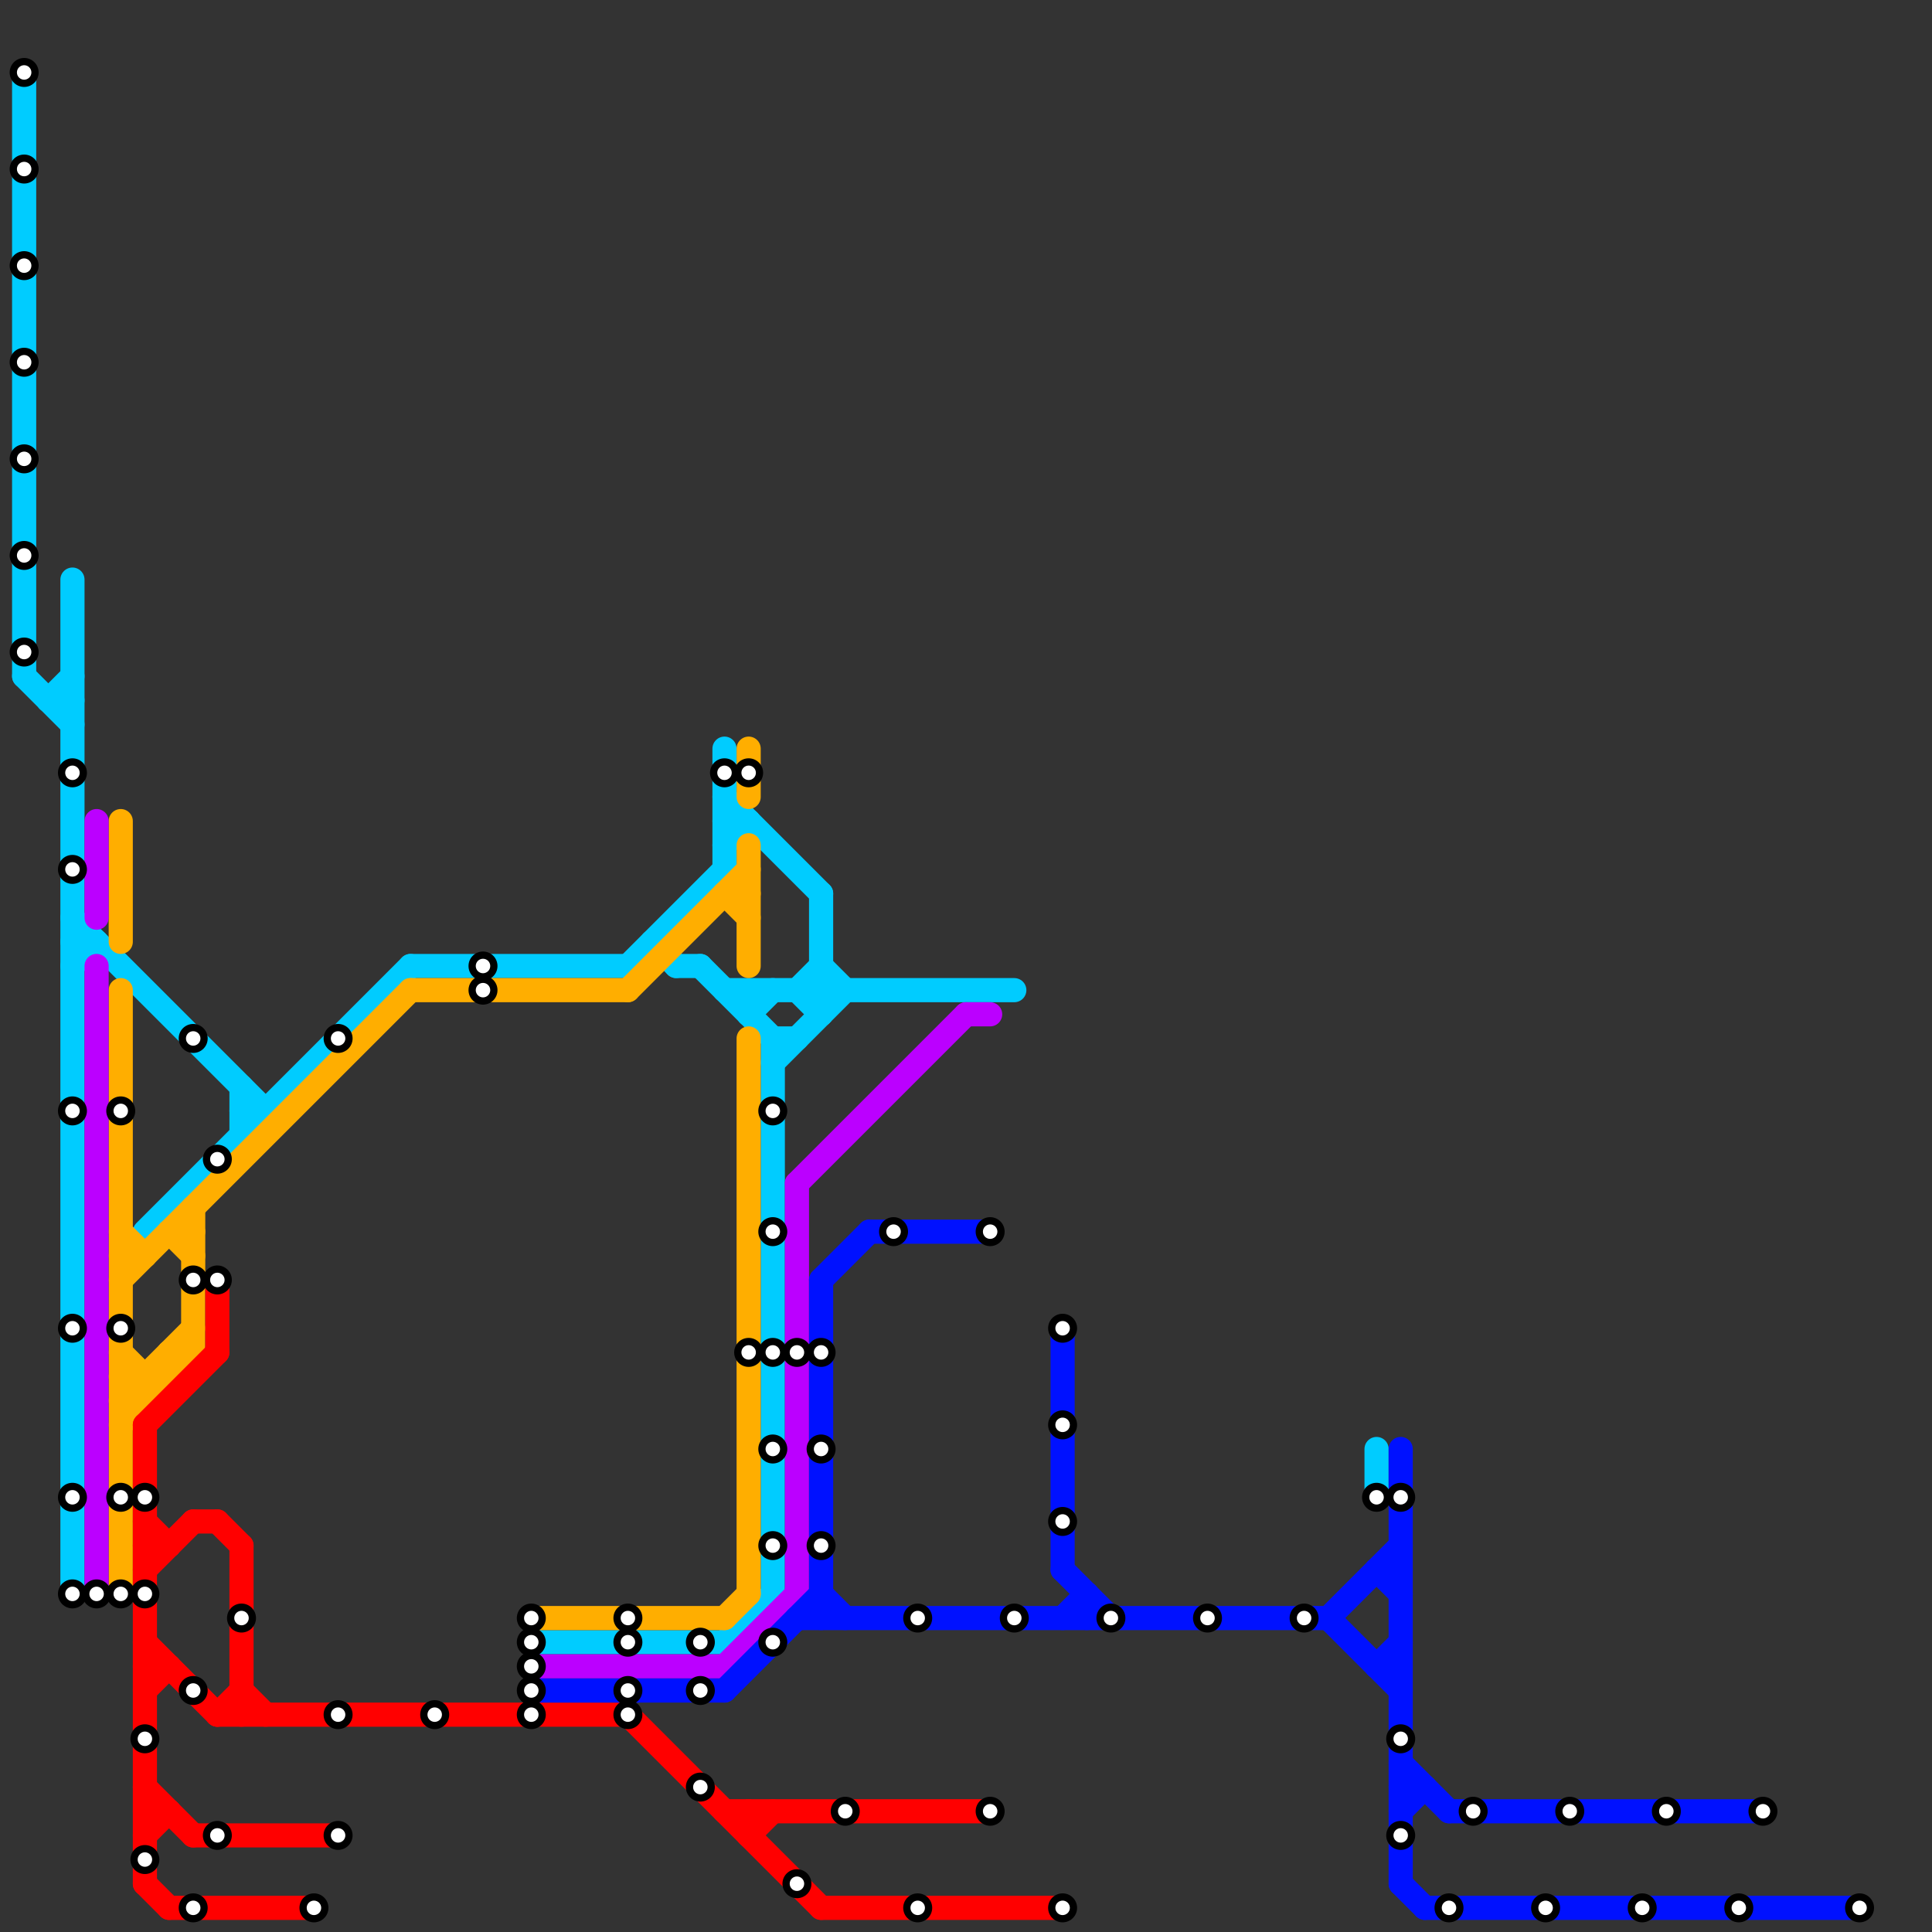 
<svg version="1.1" xmlns="http://www.w3.org/2000/svg" viewBox="0 0 80 80">
<rect x="0" y="0" width="80" height="80" fill="#333333" stroke="none"/>
<style>text { font: 1px Helvetica; font-weight: 600; white-space: pre; dominant-baseline: central; } line { stroke-width: 1; fill: none; stroke-linecap: round; stroke-linejoin: round; } .c0 { stroke: #00ccff } .c1 { stroke: #ffae00 } .c2 { stroke: #ff0000 } .c3 { stroke: #bb00ff } .c4 { stroke: #0011ff }</style><defs><g id="wm-xf"><circle r="1.2" fill="#000"/><circle r="0.9" fill="#fff"/><circle r="0.6" fill="#000"/><circle r="0.3" fill="#fff"/></g><g id="wm"><circle r="0.6" fill="#000"/><circle r="0.3" fill="#fff"/></g></defs><line class="c0" x1="22" y1="68" x2="30" y2="68"/><line class="c0" x1="1" y1="28" x2="3" y2="30"/><line class="c0" x1="30" y1="68" x2="32" y2="66"/><line class="c0" x1="3" y1="24" x2="3" y2="66"/><line class="c0" x1="2" y1="29" x2="3" y2="28"/><line class="c0" x1="30" y1="33" x2="34" y2="37"/><line class="c0" x1="17" y1="40" x2="26" y2="40"/><line class="c0" x1="33" y1="41" x2="34" y2="42"/><line class="c0" x1="32" y1="43" x2="33" y2="43"/><line class="c0" x1="26" y1="40" x2="30" y2="36"/><line class="c0" x1="3" y1="40" x2="4" y2="39"/><line class="c0" x1="29" y1="40" x2="32" y2="43"/><line class="c0" x1="10" y1="46" x2="11" y2="46"/><line class="c0" x1="34" y1="37" x2="34" y2="42"/><line class="c0" x1="27" y1="39" x2="28" y2="40"/><line class="c0" x1="57" y1="60" x2="57" y2="62"/><line class="c0" x1="30" y1="41" x2="42" y2="41"/><line class="c0" x1="30" y1="31" x2="30" y2="36"/><line class="c0" x1="1" y1="3" x2="1" y2="28"/><line class="c0" x1="30" y1="34" x2="31" y2="34"/><line class="c0" x1="3" y1="38" x2="11" y2="46"/><line class="c0" x1="34" y1="40" x2="35" y2="41"/><line class="c0" x1="30" y1="35" x2="31" y2="34"/><line class="c0" x1="3" y1="39" x2="4" y2="39"/><line class="c0" x1="2" y1="29" x2="3" y2="29"/><line class="c0" x1="33" y1="41" x2="34" y2="40"/><line class="c0" x1="31" y1="41" x2="31" y2="42"/><line class="c0" x1="32" y1="44" x2="35" y2="41"/><line class="c0" x1="6" y1="51" x2="17" y2="40"/><line class="c0" x1="10" y1="45" x2="10" y2="47"/><line class="c0" x1="31" y1="42" x2="32" y2="41"/><line class="c0" x1="32" y1="43" x2="32" y2="66"/><line class="c0" x1="28" y1="40" x2="29" y2="40"/><line class="c1" x1="5" y1="51" x2="6" y2="52"/><line class="c1" x1="5" y1="59" x2="8" y2="56"/><line class="c1" x1="6" y1="57" x2="6" y2="58"/><line class="c1" x1="7" y1="56" x2="7" y2="57"/><line class="c1" x1="5" y1="52" x2="6" y2="52"/><line class="c1" x1="8" y1="50" x2="8" y2="56"/><line class="c1" x1="26" y1="41" x2="31" y2="36"/><line class="c1" x1="17" y1="41" x2="26" y2="41"/><line class="c1" x1="30" y1="37" x2="31" y2="37"/><line class="c1" x1="7" y1="51" x2="8" y2="52"/><line class="c1" x1="31" y1="35" x2="31" y2="40"/><line class="c1" x1="5" y1="53" x2="17" y2="41"/><line class="c1" x1="30" y1="67" x2="31" y2="66"/><line class="c1" x1="5" y1="57" x2="7" y2="57"/><line class="c1" x1="5" y1="58" x2="6" y2="58"/><line class="c1" x1="31" y1="43" x2="31" y2="66"/><line class="c1" x1="7" y1="51" x2="8" y2="51"/><line class="c1" x1="5" y1="57" x2="6" y2="58"/><line class="c1" x1="5" y1="41" x2="5" y2="66"/><line class="c1" x1="22" y1="67" x2="30" y2="67"/><line class="c1" x1="7" y1="56" x2="8" y2="56"/><line class="c1" x1="5" y1="58" x2="8" y2="55"/><line class="c1" x1="5" y1="34" x2="5" y2="39"/><line class="c1" x1="31" y1="31" x2="31" y2="33"/><line class="c1" x1="5" y1="56" x2="6" y2="57"/><line class="c1" x1="30" y1="37" x2="31" y2="38"/><line class="c2" x1="31" y1="75" x2="31" y2="76"/><line class="c2" x1="9" y1="63" x2="10" y2="64"/><line class="c2" x1="34" y1="79" x2="44" y2="79"/><line class="c2" x1="6" y1="70" x2="7" y2="69"/><line class="c2" x1="6" y1="78" x2="7" y2="79"/><line class="c2" x1="9" y1="71" x2="26" y2="71"/><line class="c2" x1="30" y1="75" x2="41" y2="75"/><line class="c2" x1="7" y1="79" x2="13" y2="79"/><line class="c2" x1="6" y1="64" x2="7" y2="64"/><line class="c2" x1="10" y1="64" x2="10" y2="71"/><line class="c2" x1="6" y1="75" x2="7" y2="75"/><line class="c2" x1="9" y1="53" x2="9" y2="56"/><line class="c2" x1="6" y1="59" x2="9" y2="56"/><line class="c2" x1="8" y1="63" x2="9" y2="63"/><line class="c2" x1="6" y1="63" x2="7" y2="64"/><line class="c2" x1="6" y1="76" x2="7" y2="75"/><line class="c2" x1="26" y1="71" x2="34" y2="79"/><line class="c2" x1="31" y1="76" x2="32" y2="75"/><line class="c2" x1="10" y1="70" x2="11" y2="71"/><line class="c2" x1="8" y1="76" x2="14" y2="76"/><line class="c2" x1="6" y1="59" x2="6" y2="78"/><line class="c2" x1="9" y1="71" x2="10" y2="70"/><line class="c2" x1="6" y1="68" x2="9" y2="71"/><line class="c2" x1="6" y1="74" x2="8" y2="76"/><line class="c2" x1="6" y1="69" x2="7" y2="69"/><line class="c2" x1="6" y1="65" x2="8" y2="63"/><line class="c3" x1="40" y1="42" x2="41" y2="42"/><line class="c3" x1="22" y1="69" x2="30" y2="69"/><line class="c3" x1="4" y1="34" x2="4" y2="38"/><line class="c3" x1="33" y1="49" x2="40" y2="42"/><line class="c3" x1="30" y1="69" x2="33" y2="66"/><line class="c3" x1="4" y1="40" x2="4" y2="66"/><line class="c3" x1="33" y1="49" x2="33" y2="66"/><line class="c4" x1="58" y1="78" x2="59" y2="79"/><line class="c4" x1="58" y1="60" x2="58" y2="78"/><line class="c4" x1="36" y1="51" x2="41" y2="51"/><line class="c4" x1="58" y1="74" x2="59" y2="74"/><line class="c4" x1="33" y1="67" x2="55" y2="67"/><line class="c4" x1="44" y1="67" x2="45" y2="66"/><line class="c4" x1="55" y1="67" x2="58" y2="64"/><line class="c4" x1="57" y1="69" x2="58" y2="68"/><line class="c4" x1="55" y1="67" x2="58" y2="70"/><line class="c4" x1="59" y1="79" x2="77" y2="79"/><line class="c4" x1="34" y1="53" x2="34" y2="67"/><line class="c4" x1="57" y1="65" x2="58" y2="66"/><line class="c4" x1="60" y1="75" x2="73" y2="75"/><line class="c4" x1="45" y1="66" x2="45" y2="67"/><line class="c4" x1="34" y1="53" x2="36" y2="51"/><line class="c4" x1="57" y1="65" x2="58" y2="65"/><line class="c4" x1="34" y1="66" x2="35" y2="67"/><line class="c4" x1="30" y1="70" x2="34" y2="66"/><line class="c4" x1="57" y1="69" x2="58" y2="69"/><line class="c4" x1="44" y1="65" x2="46" y2="67"/><line class="c4" x1="22" y1="70" x2="30" y2="70"/><line class="c4" x1="58" y1="75" x2="59" y2="74"/><line class="c4" x1="58" y1="73" x2="60" y2="75"/><line class="c4" x1="44" y1="55" x2="44" y2="65"/>

<use x="1" y="11" href="#wm"/><use x="1" y="15" href="#wm"/><use x="1" y="19" href="#wm"/><use x="1" y="23" href="#wm"/><use x="1" y="27" href="#wm"/><use x="1" y="3" href="#wm"/><use x="1" y="7" href="#wm"/><use x="10" y="67" href="#wm"/><use x="13" y="79" href="#wm"/><use x="14" y="43" href="#wm"/><use x="14" y="71" href="#wm"/><use x="14" y="76" href="#wm"/><use x="18" y="71" href="#wm"/><use x="20" y="40" href="#wm"/><use x="20" y="41" href="#wm"/><use x="22" y="67" href="#wm"/><use x="22" y="68" href="#wm"/><use x="22" y="69" href="#wm"/><use x="22" y="70" href="#wm"/><use x="22" y="71" href="#wm"/><use x="26" y="67" href="#wm"/><use x="26" y="68" href="#wm"/><use x="26" y="70" href="#wm"/><use x="26" y="71" href="#wm"/><use x="29" y="68" href="#wm"/><use x="29" y="70" href="#wm"/><use x="29" y="74" href="#wm"/><use x="3" y="32" href="#wm"/><use x="3" y="36" href="#wm"/><use x="3" y="46" href="#wm"/><use x="3" y="55" href="#wm"/><use x="3" y="62" href="#wm"/><use x="3" y="66" href="#wm"/><use x="30" y="32" href="#wm"/><use x="31" y="32" href="#wm"/><use x="31" y="56" href="#wm"/><use x="32" y="46" href="#wm"/><use x="32" y="51" href="#wm"/><use x="32" y="56" href="#wm"/><use x="32" y="60" href="#wm"/><use x="32" y="64" href="#wm"/><use x="32" y="68" href="#wm"/><use x="33" y="56" href="#wm"/><use x="33" y="78" href="#wm"/><use x="34" y="56" href="#wm"/><use x="34" y="60" href="#wm"/><use x="34" y="64" href="#wm"/><use x="35" y="75" href="#wm"/><use x="37" y="51" href="#wm"/><use x="38" y="67" href="#wm"/><use x="38" y="79" href="#wm"/><use x="4" y="66" href="#wm"/><use x="41" y="51" href="#wm"/><use x="41" y="75" href="#wm"/><use x="42" y="67" href="#wm"/><use x="44" y="55" href="#wm"/><use x="44" y="59" href="#wm"/><use x="44" y="63" href="#wm"/><use x="44" y="79" href="#wm"/><use x="46" y="67" href="#wm"/><use x="5" y="46" href="#wm"/><use x="5" y="55" href="#wm"/><use x="5" y="62" href="#wm"/><use x="5" y="66" href="#wm"/><use x="50" y="67" href="#wm"/><use x="54" y="67" href="#wm"/><use x="57" y="62" href="#wm"/><use x="58" y="62" href="#wm"/><use x="58" y="72" href="#wm"/><use x="58" y="76" href="#wm"/><use x="6" y="62" href="#wm"/><use x="6" y="66" href="#wm"/><use x="6" y="72" href="#wm"/><use x="6" y="77" href="#wm"/><use x="60" y="79" href="#wm"/><use x="61" y="75" href="#wm"/><use x="64" y="79" href="#wm"/><use x="65" y="75" href="#wm"/><use x="68" y="79" href="#wm"/><use x="69" y="75" href="#wm"/><use x="72" y="79" href="#wm"/><use x="73" y="75" href="#wm"/><use x="77" y="79" href="#wm"/><use x="8" y="43" href="#wm"/><use x="8" y="53" href="#wm"/><use x="8" y="70" href="#wm"/><use x="8" y="79" href="#wm"/><use x="9" y="48" href="#wm"/><use x="9" y="53" href="#wm"/><use x="9" y="76" href="#wm"/>
</svg>

